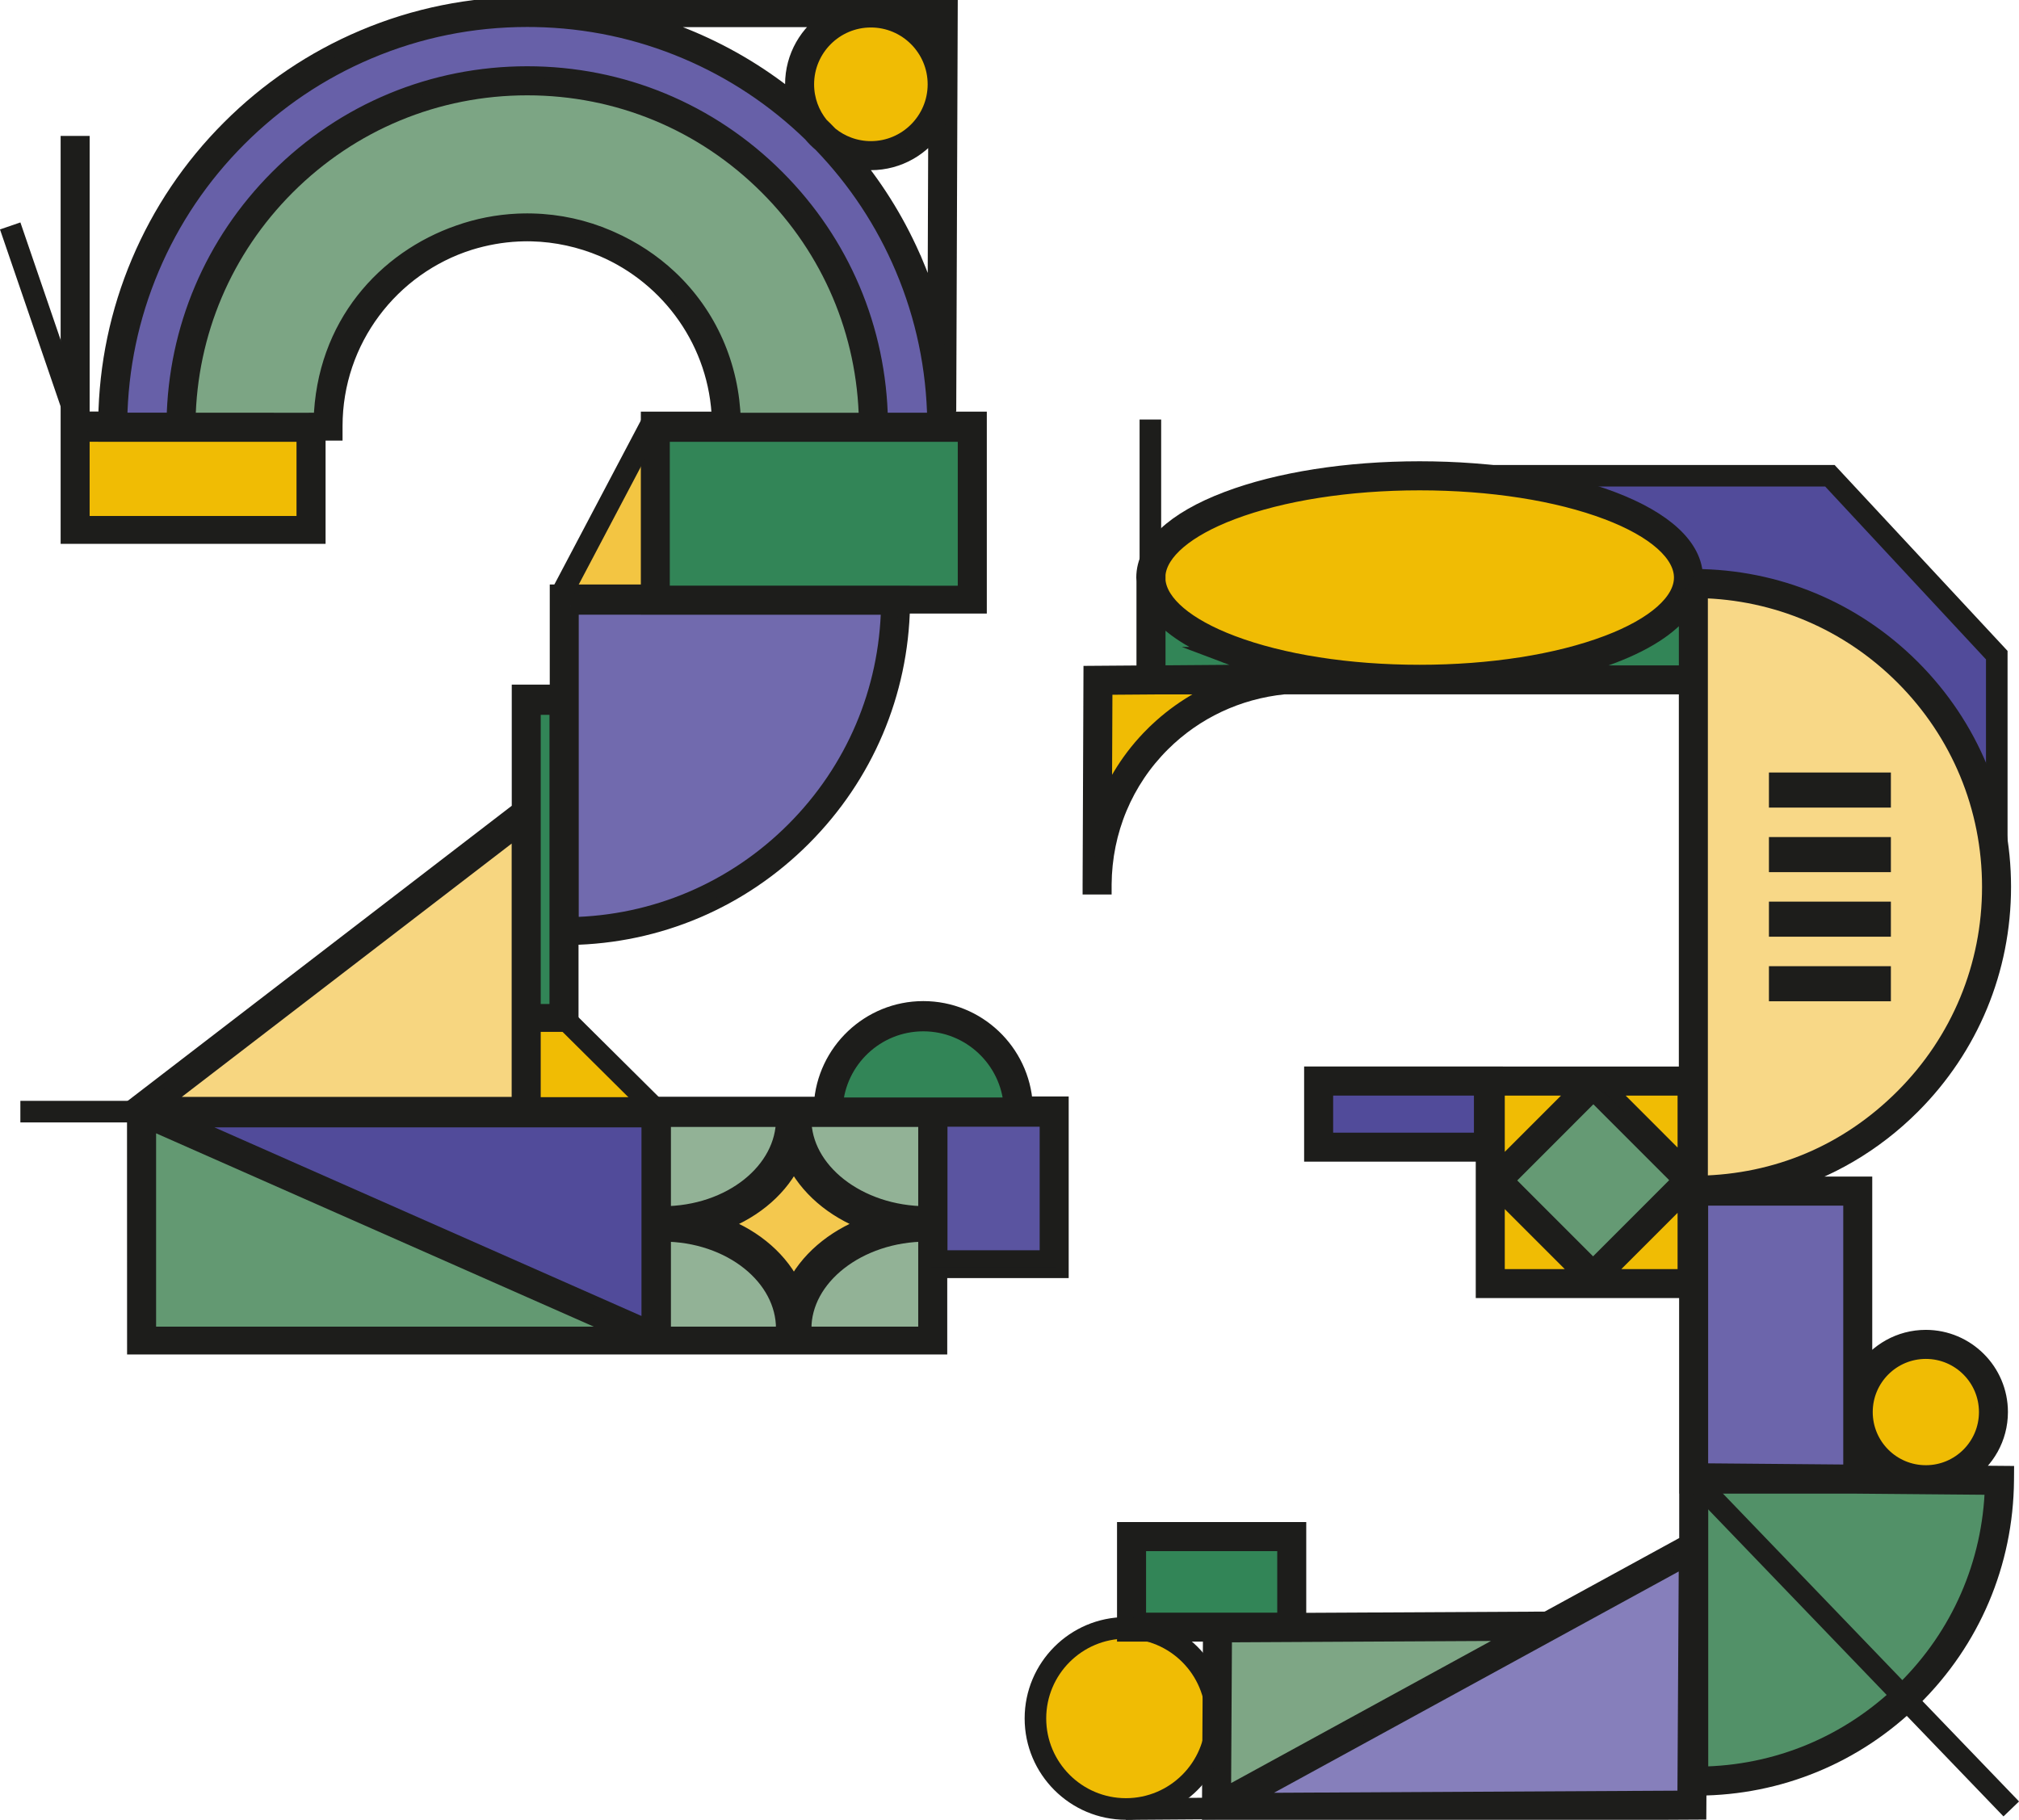 <svg width="538" height="485" viewBox="0 0 538 485" fill="none" xmlns="http://www.w3.org/2000/svg">
<g clip-path="url(#clip0_4150_8801)">
<path d="M300 482.411C312.997 482.411 323.533 471.867 323.533 458.86C323.533 445.853 312.997 435.309 300 435.309C287.002 435.309 276.466 445.853 276.466 458.86C276.466 471.867 287.002 482.411 300 482.411Z" fill="#F0BC04"/>
<path d="M413.83 127.125L487.614 127.605L531.84 173.397L530.383 214.734L520.159 193.767C520.159 193.767 465.009 170.739 464.646 170.142C464.283 169.545 450.918 157.173 450.918 157.173L448.281 143.152L420.334 132.188L413.83 127.125Z" fill="#514B9A"/>
<path d="M174.495 114.414L172.971 157.997L257.433 158.329V115.534L174.495 114.414Z" fill="#328557"/>
<path d="M148.7 157.998L172.872 116.402L172.971 157.998H148.7Z" fill="#F3C542"/>
<path d="M140.357 272.641H150.458L170.881 294.561L141.857 294.635L140.357 272.641Z" fill="#F0BC04"/>
<path d="M534.459 392.912L534.447 394.555C534.256 416.593 525.508 437.234 509.801 452.682C494.383 467.848 474.077 476.221 452.505 476.338L452.468 482.73L322.513 483.425L322.783 435.314H299.883V407.893H345.855V432.103L412.188 431.758L449.689 411.252V395.853H449.665V343.755H395.473V307.395H349.741V286.483H398.27V286.496H449.591V182.854H342.117C329.798 184.121 318.449 189.43 309.695 198.124C299.68 208.072 294.11 221.404 293.994 235.72V236.2L290.705 236.194C290.705 236.028 290.705 235.868 290.705 235.702L290.932 179.697L305.059 179.593V154.928C305.035 154.602 305.01 154.27 305.01 153.938C305.01 145.964 312.836 138.606 327.05 133.229C340.759 128.036 358.956 125.182 378.278 125.182C397.6 125.182 415.803 128.036 429.513 133.229C443.695 138.6 451.515 145.933 451.552 153.888C473.45 153.975 494.02 162.545 509.512 178.049C525.078 193.626 533.654 214.347 533.654 236.385C533.654 258.423 525.078 279.137 509.512 294.715C499.368 304.866 487.042 312.04 473.597 315.818H496.67V365.67C500.18 360.262 506.26 356.675 513.164 356.675C524.002 356.675 532.824 365.504 532.824 376.35C532.824 383.247 529.258 389.326 523.873 392.839L534.453 392.931L534.459 392.912ZM531.133 396.173L493.307 395.847H452.972V473.053C473.499 472.819 492.809 464.79 507.502 450.338C522.189 435.892 530.543 416.71 531.133 396.173ZM529.553 376.338C529.553 367.3 522.207 359.948 513.176 359.948C504.145 359.948 496.799 367.3 496.799 376.338C496.799 385.376 504.145 392.728 513.176 392.728C522.207 392.728 529.553 385.376 529.553 376.338ZM530.377 236.373C530.377 215.215 522.145 195.324 507.194 180.362C492.631 165.787 473.395 157.592 452.868 157.18V315.565C473.395 315.147 492.631 306.952 507.194 292.383C521.758 277.815 530.377 257.53 530.377 236.373ZM496.676 392.592L502.172 392.642C499.983 391.159 498.114 389.246 496.676 387.025V392.592ZM493.393 392.562V319.091H452.941V392.211L493.319 392.562H493.393ZM449.585 179.562V160.73C446.437 166.033 439.582 170.832 429.519 174.64C424.244 176.64 418.299 178.288 411.887 179.562H449.585ZM449.197 479.457L449.566 415.055L330.683 480.072L449.197 479.457ZM449.247 340.464V317.866L426.666 340.464H449.247ZM449.247 311.216V289.775H427.822L449.247 311.216ZM424.496 337.984L447.925 314.538L424.57 291.165L401.141 314.612L424.496 337.984ZM448.275 153.931C448.275 147.515 441.015 141.085 428.357 136.299C415.01 131.248 397.225 128.461 378.284 128.461C359.343 128.461 341.564 131.242 328.218 136.299C316.107 140.882 308.939 146.967 308.342 153.101V154.762C308.939 160.902 316.101 166.981 328.218 171.564C341.564 176.615 359.349 179.402 378.284 179.402C397.219 179.402 415.01 176.621 428.357 171.564C441.015 166.771 448.275 160.348 448.275 153.931ZM398.75 340.464H422.326L398.75 316.87V340.464ZM398.75 312.366L421.318 289.781H398.75V312.366ZM325.814 478.977L406.084 435.08L326.066 435.499L325.814 478.983V478.977ZM394.981 304.104V289.769H353.017V304.104H394.981ZM308.348 179.562L343.39 179.297C337.476 178.061 331.974 176.498 327.056 174.64C318.252 171.312 311.908 167.22 308.342 162.699V179.562H308.348ZM342.572 432.029V411.179H303.166V432.029H342.572ZM327.646 182.847H307.715L294.203 182.946L294.061 216.654C296.858 208.853 301.358 201.747 307.371 195.78C313.193 190.003 320.09 185.634 327.64 182.847H327.646Z" fill="#1D1D1B"/>
<path d="M493.307 395.846L531.133 396.172C530.543 416.708 522.188 435.891 507.502 450.337C492.809 464.789 473.499 472.817 452.966 473.051V395.846H493.307Z" fill="#529168"/>
<path d="M513.176 392.727C522.221 392.727 529.553 385.389 529.553 376.337C529.553 367.285 522.221 359.947 513.176 359.947C504.131 359.947 496.798 367.285 496.798 376.337C496.798 385.389 504.131 392.727 513.176 392.727Z" fill="#F0BC04"/>
<path d="M507.194 180.362C522.145 195.318 530.377 215.215 530.377 236.372C530.377 257.53 522.145 277.421 507.194 292.383C492.243 307.346 473.394 315.153 452.867 315.565V157.18C473.394 157.592 492.63 165.793 507.194 180.362Z" fill="#F8D887"/>
<path d="M493.393 319.09V392.561H493.325L452.941 392.21V319.09H493.393Z" fill="#6C65AB"/>
<path d="M449.585 160.729V179.561H411.887C418.299 178.287 424.238 176.638 429.519 174.639C439.576 170.831 446.431 166.032 449.585 160.729Z" fill="#328557"/>
<path d="M449.572 415.061L449.197 479.457L330.683 480.078L449.572 415.061Z" fill="#867FBB"/>
<path d="M449.246 317.865V340.463H426.666L449.246 317.865Z" fill="#F0BC04"/>
<path d="M449.246 289.773V311.214L427.822 289.773H449.246Z" fill="#F0BC04"/>
<path d="M424.581 291.165L401.15 314.613L424.503 337.983L447.933 314.535L424.581 291.165Z" fill="#659A74"/>
<path d="M428.357 136.297C441.015 141.09 448.275 147.513 448.275 153.93C448.275 160.346 441.015 166.776 428.357 171.562C415.01 176.613 397.225 179.4 378.284 179.4C359.343 179.4 341.564 176.619 328.218 171.562C316.107 166.979 308.939 160.894 308.342 154.76V153.099C308.939 146.965 316.101 140.881 328.218 136.297C341.564 131.246 359.349 128.459 378.284 128.459C397.219 128.459 415.01 131.24 428.357 136.297Z" fill="#F0BC04"/>
<path d="M422.332 340.463H398.75V316.869L422.332 340.463Z" fill="#F0BC04"/>
<path d="M421.324 289.773L398.75 312.365V289.773H421.324Z" fill="#F0BC04"/>
<path d="M406.083 435.074L325.813 478.977L326.059 435.493L406.083 435.074Z" fill="#7EA685"/>
<path d="M394.981 289.768H353.017V304.103H394.981V289.768Z" fill="#514B9A"/>
<path d="M343.39 179.296L308.348 179.561V162.697C311.908 167.219 318.258 171.311 327.062 174.639C331.98 176.503 337.476 178.06 343.396 179.296H343.39Z" fill="#328557"/>
<path d="M342.572 411.178H303.166V432.028H342.572V411.178Z" fill="#328557"/>
<path d="M307.721 182.846H327.652C320.096 185.639 313.205 190.001 307.383 195.778C301.371 201.746 296.877 208.858 294.073 216.653L294.215 182.944L307.727 182.846H307.721Z" fill="#F0BC04"/>
<path d="M282.54 294.462V338.414H250.179V358.766H36.087L36.068 294.647L138.574 215.854V184.692H148.7V158.003H172.971V111.935H191.899C191.254 91.411 178.553 73.876 160.663 66.217C154.675 63.694 148.232 62.267 141.734 62.107C141.322 62.095 140.904 62.089 140.486 62.089C140.068 62.089 139.656 62.089 139.238 62.107C138.913 62.113 138.587 62.132 138.267 62.144C138.193 62.144 138.12 62.144 138.04 62.15C133.644 62.365 129.273 63.147 125.062 64.451C104.203 71.022 89.037 90.555 89.037 113.565V115.208H84.512V142.721H18.375V38.445H21.658V111.904H28.396C28.605 97.348 31.562 83.216 37.194 69.884C42.843 56.527 50.921 44.524 61.218 34.225C71.516 23.926 83.504 15.835 96.85 10.181C110.67 4.331 125.357 1.365 140.486 1.365C141.193 1.365 141.9 1.371 142.607 1.39H252.976L252.583 107.345H252.423C252.503 108.865 252.558 110.391 252.583 111.929H260.722V161.301H240.263C239.839 184.723 230.531 206.674 213.939 223.286C197.328 239.915 175.362 249.23 151.927 249.63V272.781H141.851V294.634H173.155V294.517H219.078C219.877 280.33 231.656 269.034 246.029 269.034C260.403 269.034 272.151 280.299 272.975 294.456H282.54V294.462ZM279.257 335.443V298.061H250.241V335.443H279.257ZM222.373 294.727H269.686C268.837 282.403 258.552 272.64 246.029 272.64C233.507 272.64 223.222 282.403 222.373 294.727ZM257.439 158.329V115.528H176.26V158.311H240.287V158.329H257.446H257.439ZM249.657 11.695L249.681 4.995H243.035C245.722 6.693 247.997 8.982 249.657 11.695ZM249.374 87.061L249.57 33.376C245.925 39.227 239.439 43.127 232.056 43.127C230.304 43.127 228.601 42.906 226.978 42.493C233.894 50.867 239.525 60.151 243.779 70.21C246.097 75.704 247.966 81.327 249.368 87.061H249.374ZM234.373 112.23H249.294C249.085 98.111 246.22 84.409 240.755 71.483C235.541 59.148 228.183 48.012 218.875 38.347C217.892 37.522 216.982 36.618 216.164 35.627C206.457 26.215 195.256 18.782 182.844 13.528C170.069 8.12 156.532 5.253 142.577 4.995H142.294C141.691 4.977 141.089 4.971 140.48 4.971C125.787 4.971 111.537 7.85 98.123 13.528C85.164 19.016 73.526 26.867 63.53 36.87C53.534 46.874 45.69 58.52 40.206 71.489C34.741 84.409 31.876 98.104 31.667 112.23H46.587C47.005 87.744 56.725 64.79 74.073 47.428C91.809 29.678 115.392 19.902 140.48 19.902C165.569 19.902 189.145 29.678 206.881 47.428C224.23 64.79 233.949 87.75 234.367 112.236L234.373 112.23ZM246.902 355.794V298.123H176.555V355.794H246.902ZM249.411 22.468C249.411 12.895 241.628 5.1 232.056 5.1C222.484 5.1 214.701 12.889 214.701 22.468C214.701 26.608 216.158 30.416 218.586 33.407C218.974 33.782 219.367 34.157 219.754 34.545C220.209 35 220.658 35.468 221.107 35.929C224.095 38.371 227.906 39.836 232.056 39.836C241.628 39.836 249.411 32.047 249.411 22.468ZM236.986 161.615H172.971V161.596H151.983V246.658C174.514 246.24 195.637 237.264 211.615 221.274C227.586 205.29 236.562 184.157 236.98 161.615H236.986ZM195.188 112.23H231.097C230.679 88.624 221.297 66.488 204.57 49.747C187.455 32.619 164.696 23.181 140.493 23.181C116.289 23.181 93.525 32.613 76.409 49.747C59.682 66.488 50.3 88.618 49.882 112.224H84.524L85.791 112.23C86.461 86.636 102.783 69.004 122.326 62.212C127.263 60.471 132.519 59.412 137.984 59.166C138.064 59.166 138.138 59.166 138.218 59.16C138.544 59.148 138.876 59.136 139.208 59.129C139.632 59.117 140.062 59.111 140.493 59.111C140.923 59.111 141.366 59.111 141.802 59.129C148.946 59.295 155.757 60.846 161.979 63.516C162.003 63.528 162.028 63.541 162.059 63.553C162.304 63.657 162.544 63.762 162.784 63.873C168.471 66.383 173.751 69.828 178.301 74.092C188.819 83.954 194.776 97.446 195.188 112.242V112.23ZM221.088 4.995H167.641C173.253 6.392 178.756 8.231 184.129 10.501C194.272 14.796 203.623 20.499 212.051 27.506C211.646 25.895 211.43 24.209 211.43 22.468C211.43 15.116 215.297 8.65 221.094 4.989L221.088 4.995ZM173.155 354.146V298.239H46.605L173.155 354.146ZM39.37 355.794H168.753L39.37 298.633V355.794ZM148.644 269.81V188.291H141.857V269.81H148.644ZM138.568 294.56V220.308L41.896 294.56H138.568ZM81.235 139.743V115.515H28.384L21.658 115.509V139.743H81.235Z" fill="#1D1D1B"/>
<path d="M279.264 298.061H250.247V335.442H279.264V298.061Z" fill="#5A54A0"/>
<path d="M269.685 294.727H222.373C223.221 282.404 233.506 272.641 246.029 272.641C258.552 272.641 268.837 282.404 269.685 294.727Z" fill="#328557"/>
<path d="M249.3 112.231H234.38C233.962 87.744 224.242 64.784 206.894 47.422C189.158 29.673 165.575 19.896 140.493 19.896C115.41 19.896 91.822 29.673 74.086 47.422C56.743 64.784 47.018 87.738 46.6 112.224H31.679C31.888 98.105 34.759 84.41 40.218 71.484C45.696 58.515 53.546 46.868 63.542 36.865C73.539 26.861 85.17 19.011 98.135 13.523C111.55 7.844 125.8 4.965 140.493 4.965C141.095 4.965 141.698 4.965 142.306 4.983H142.589C156.538 5.242 170.075 8.109 182.856 13.517C195.268 18.771 206.469 26.203 216.177 35.616C216.994 36.606 217.904 37.511 218.888 38.335C228.195 48 235.554 59.136 240.767 71.472C246.232 84.397 249.097 98.099 249.306 112.218L249.3 112.231Z" fill="#6760A8"/>
<path d="M246.902 298.123H176.555V355.795H246.902V298.123Z" fill="#92B296"/>
<path d="M232.062 5.105C241.634 5.105 249.417 12.894 249.417 22.474C249.417 32.053 241.634 39.842 232.062 39.842C227.912 39.842 224.101 38.371 221.113 35.935C220.664 35.473 220.215 35.012 219.76 34.55C219.373 34.163 218.986 33.788 218.592 33.412C216.164 30.422 214.707 26.62 214.707 22.474C214.707 12.9 222.49 5.105 232.062 5.105Z" fill="#F0BC04"/>
<path d="M172.971 161.614H236.986C236.562 184.156 227.593 205.29 211.621 221.273C195.643 237.263 174.52 246.239 151.989 246.658V161.596H172.977V161.614H172.971Z" fill="#716AAE"/>
<path d="M231.097 112.231H195.188C194.776 97.441 188.819 83.943 178.301 74.08C173.751 69.817 168.471 66.371 162.784 63.861C162.544 63.757 162.298 63.646 162.059 63.541C162.034 63.529 162.009 63.517 161.979 63.505C155.757 60.834 148.946 59.284 141.802 59.118C141.366 59.106 140.929 59.099 140.493 59.099C140.056 59.099 139.632 59.099 139.208 59.118C138.876 59.118 138.55 59.136 138.218 59.149C138.138 59.149 138.064 59.149 137.984 59.155C132.519 59.407 127.263 60.459 122.326 62.2C102.789 68.992 86.461 86.625 85.791 112.219H84.524L49.882 112.212C50.3 88.606 59.688 66.476 76.409 49.736C93.525 32.608 116.283 23.17 140.493 23.17C164.702 23.17 187.455 32.601 204.57 49.736C221.297 66.476 230.685 88.612 231.097 112.219V112.231Z" fill="#7CA584"/>
<path d="M173.155 298.24V354.146L46.605 298.24H173.155Z" fill="#514B9A"/>
<path d="M168.753 355.794H39.37V298.633L168.753 355.794Z" fill="#639972"/>
<path d="M148.644 188.291H141.857V269.809H148.644V188.291Z" fill="#328557"/>
<path d="M138.568 220.309V294.561H41.902L138.568 220.309Z" fill="#F7D680"/>
<path d="M81.235 115.522V139.744H21.658V115.51H28.384V115.522H46.581H81.235Z" fill="#F0BC04"/>
<path d="M322.506 483.424L452.462 482.729L452.499 476.337C474.071 476.22 494.383 467.847 509.795 452.681C525.502 437.233 534.25 416.592 534.441 394.554L534.453 392.911L523.873 392.819C529.258 389.306 532.824 383.234 532.824 376.331C532.824 365.484 524.002 356.656 513.164 356.656C506.254 356.656 500.174 360.242 496.67 365.65V315.798H473.597C487.042 312.027 499.368 304.847 509.512 294.696C525.078 279.118 533.654 258.397 533.654 236.365C533.654 214.334 525.078 193.613 509.512 178.029C494.02 162.525 473.45 153.955 451.552 153.869C451.521 145.914 443.695 138.58 429.513 133.209C415.803 128.017 397.606 125.162 378.278 125.162C358.95 125.162 340.759 128.017 327.05 133.209C312.836 138.593 305.01 145.945 305.01 153.918C305.01 154.25 305.029 154.576 305.059 154.909V179.573L290.932 179.678L290.705 235.682C290.705 235.849 290.705 236.009 290.705 236.175H293.987V235.701C294.104 221.384 299.674 208.052 309.689 198.104C318.443 189.411 329.791 184.101 342.111 182.834H449.585V286.476H398.264V286.464H349.734V307.375H395.467V343.736H449.658V395.834H449.683V411.233L412.182 431.739L345.849 432.083V407.874H299.877V435.295H322.777L322.506 483.406V483.424Z" stroke="#1D1D1B" stroke-width="4.45" stroke-miterlimit="10"/>
<path d="M513.176 392.727C522.221 392.727 529.554 385.389 529.554 376.337C529.554 367.285 522.221 359.947 513.176 359.947C504.131 359.947 496.799 367.285 496.799 376.337C496.799 385.389 504.131 392.727 513.176 392.727Z" stroke="#1D1D1B" stroke-width="4.45" stroke-miterlimit="10"/>
<path d="M502.172 392.635L496.676 392.585V387.018C498.114 389.239 499.983 391.152 502.172 392.635Z" stroke="#1D1D1B" stroke-width="4.45" stroke-miterlimit="10"/>
<path d="M493.393 392.561H493.325L452.941 392.21V319.09H493.393V392.561Z" stroke="#1D1D1B" stroke-width="4.45" stroke-miterlimit="10"/>
<path d="M452.868 157.18C473.395 157.592 492.631 165.793 507.195 180.362C522.146 195.318 530.377 215.215 530.377 236.372C530.377 257.53 522.146 277.421 507.195 292.383C492.243 307.346 473.395 315.153 452.868 315.565V157.18Z" stroke="#1D1D1B" stroke-width="4.45" stroke-miterlimit="10"/>
<path d="M328.224 136.297C341.571 131.246 359.356 128.459 378.291 128.459C397.225 128.459 415.017 131.24 428.363 136.297C441.021 141.09 448.282 147.513 448.282 153.93C448.282 160.346 441.021 166.776 428.363 171.562C415.017 176.613 397.231 179.4 378.291 179.4C359.35 179.4 341.571 176.619 328.224 171.562C316.113 166.979 308.945 160.894 308.349 154.76V153.099C308.945 146.965 316.107 140.881 328.224 136.297Z" stroke="#1D1D1B" stroke-width="4.45" stroke-miterlimit="10"/>
<path d="M327.056 174.639C331.974 176.503 337.47 178.06 343.39 179.296L308.349 179.561V162.697C311.908 167.219 318.259 171.311 327.062 174.639H327.056Z" stroke="#1D1D1B" stroke-width="4.45" stroke-miterlimit="10"/>
<path d="M307.377 195.786C301.365 201.753 296.871 208.866 294.067 216.661L294.209 182.952L307.721 182.854H327.652C320.097 185.647 313.205 190.009 307.383 195.786H307.377Z" stroke="#1D1D1B" stroke-width="4.45" stroke-miterlimit="10"/>
<path d="M411.894 179.561C418.306 178.287 424.244 176.638 429.525 174.639C439.583 170.831 446.437 166.032 449.591 160.729V179.561H411.894Z" stroke="#1D1D1B" stroke-width="4.45" stroke-miterlimit="10"/>
<path d="M449.247 311.214L427.822 289.773H449.247V311.214Z" stroke="#1D1D1B" stroke-width="4.45" stroke-miterlimit="10"/>
<path d="M424.581 291.165L401.15 314.613L424.503 337.983L447.933 314.535L424.581 291.165Z" stroke="#1D1D1B" stroke-width="4.45" stroke-miterlimit="10"/>
<path d="M421.324 289.773L398.75 312.365V289.773H421.324Z" stroke="#1D1D1B" stroke-width="4.45" stroke-miterlimit="10"/>
<path d="M394.981 289.768H353.017V304.103H394.981V289.768Z" stroke="#1D1D1B" stroke-width="4.45" stroke-miterlimit="10"/>
<path d="M398.75 316.869L422.332 340.463H398.75V316.869Z" stroke="#1D1D1B" stroke-width="4.45" stroke-miterlimit="10"/>
<path d="M426.667 340.463L449.247 317.865V340.463H426.667Z" stroke="#1D1D1B" stroke-width="4.45" stroke-miterlimit="10"/>
<path d="M325.814 478.977L326.06 435.493L406.084 435.074L325.814 478.977Z" stroke="#1D1D1B" stroke-width="4.45" stroke-miterlimit="10"/>
<path d="M342.572 411.178H303.166V432.028H342.572V411.178Z" stroke="#1D1D1B" stroke-width="4.45" stroke-miterlimit="10"/>
<path d="M449.198 479.457L330.683 480.078L449.573 415.061L449.198 479.457Z" stroke="#1D1D1B" stroke-width="4.45" stroke-miterlimit="10"/>
<path d="M507.502 450.337C492.809 464.789 473.499 472.817 452.966 473.051V395.846H493.307L531.133 396.172C530.543 416.708 522.188 435.891 507.502 450.337Z" stroke="#1D1D1B" stroke-width="4.45" stroke-miterlimit="10"/>
<path d="M36.069 294.64L36.087 358.76H250.185V338.408H282.547V294.456H272.981C272.157 280.299 260.384 269.034 246.036 269.034C231.687 269.034 219.884 280.33 219.084 294.517H173.161V294.634H141.858V272.781H151.934V249.63C175.362 249.23 197.334 239.915 213.945 223.286C230.538 206.681 239.845 184.723 240.269 161.301H260.729V111.929H252.589C252.565 110.397 252.515 108.865 252.429 107.345H252.589L252.983 1.39H142.614C141.907 1.378 141.2 1.365 140.493 1.365C125.357 1.365 110.677 4.331 96.857 10.181C83.51 15.829 71.516 23.92 61.225 34.225C50.928 44.53 42.849 56.527 37.2 69.884C31.569 83.216 28.611 97.341 28.402 111.904H21.665V38.445H18.382V142.715H84.531V115.202H89.055V113.559C89.055 90.543 104.222 71.016 125.081 64.445C129.292 63.141 133.663 62.353 138.058 62.144C138.132 62.144 138.206 62.144 138.286 62.138C138.612 62.126 138.931 62.113 139.257 62.101C139.669 62.089 140.081 62.083 140.505 62.083C140.929 62.083 141.335 62.083 141.753 62.101C148.245 62.261 154.694 63.688 160.682 66.211C178.571 73.876 191.279 91.404 191.918 111.929H172.989V157.997H148.718V184.686H138.593V215.848L36.069 294.64Z" stroke="#1D1D1B" stroke-width="4.45" stroke-miterlimit="10"/>
<path d="M246.03 272.641C258.553 272.641 268.838 282.404 269.686 294.727H222.374C223.222 282.404 233.507 272.641 246.03 272.641Z" stroke="#1D1D1B" stroke-width="4.45" stroke-miterlimit="10"/>
<path d="M173.156 354.146L46.606 298.24H173.156V354.146Z" stroke="#1D1D1B" stroke-width="4.45" stroke-miterlimit="10"/>
<path d="M243.786 70.209C239.532 60.15 233.9 50.86 226.984 42.493C228.607 42.905 230.31 43.126 232.062 43.126C239.446 43.126 245.931 39.226 249.577 33.375L249.38 87.06C247.972 81.32 246.11 75.697 243.792 70.209H243.786Z" stroke="#1D1D1B" stroke-width="4.45" stroke-miterlimit="10"/>
<path d="M214.708 22.468C214.708 12.895 222.49 5.1 232.062 5.1C241.634 5.1 249.417 12.889 249.417 22.468C249.417 32.047 241.634 39.836 232.062 39.836C227.913 39.836 224.101 38.365 221.113 35.929C220.665 35.468 220.216 35.006 219.761 34.545C219.374 34.157 218.986 33.782 218.593 33.407C216.165 30.416 214.708 26.614 214.708 22.468Z" stroke="#1D1D1B" stroke-width="4.45" stroke-miterlimit="10"/>
<path d="M249.657 11.694C247.991 8.981 245.722 6.692 243.036 4.994H249.681L249.657 11.694Z" stroke="#1D1D1B" stroke-width="4.45" stroke-miterlimit="10"/>
<path d="M221.089 4.994C215.291 8.655 211.425 15.115 211.425 22.473C211.425 24.214 211.646 25.9 212.045 27.512C203.617 20.504 194.266 14.801 184.123 10.507C178.75 8.236 173.248 6.397 167.635 5H221.083L221.089 4.994Z" stroke="#1D1D1B" stroke-width="4.45" stroke-miterlimit="10"/>
<path d="M40.218 71.484C45.696 58.515 53.547 46.868 63.543 36.865C73.539 26.861 85.17 19.011 98.136 13.523C111.55 7.844 125.8 4.965 140.493 4.965C141.095 4.965 141.698 4.965 142.307 4.983H142.589C156.538 5.242 170.075 8.109 182.856 13.517C195.269 18.771 206.47 26.203 216.177 35.616C216.994 36.606 217.904 37.511 218.888 38.335C228.195 48 235.554 59.136 240.767 71.472C246.233 84.397 249.097 98.099 249.306 112.218H234.386C233.968 87.732 224.249 64.772 206.9 47.41C189.164 29.66 165.582 19.884 140.499 19.884C115.417 19.884 91.828 29.66 74.092 47.41C56.749 64.772 47.024 87.726 46.606 112.212H31.686C31.895 98.093 34.766 84.397 40.225 71.472L40.218 71.484Z" stroke="#1D1D1B" stroke-width="4.45" stroke-miterlimit="10"/>
<path d="M81.236 139.744H21.659V115.51H28.384V115.522H46.581H81.236V139.744Z" stroke="#1D1D1B" stroke-width="4.45" stroke-miterlimit="10"/>
<path d="M84.524 112.23L49.882 112.224C50.3 88.618 59.688 66.488 76.409 49.747C93.525 32.619 116.283 23.182 140.493 23.182C164.702 23.182 187.455 32.613 204.57 49.747C221.297 66.488 230.685 88.624 231.097 112.23H195.188C194.776 97.44 188.819 83.942 178.301 74.08C173.751 69.816 168.471 66.371 162.784 63.861C162.544 63.756 162.298 63.645 162.059 63.541C162.034 63.529 162.009 63.516 161.979 63.504C155.757 60.834 148.946 59.283 141.802 59.117C141.366 59.105 140.929 59.099 140.493 59.099C140.056 59.099 139.632 59.099 139.208 59.117C138.876 59.117 138.55 59.136 138.218 59.148C138.138 59.148 138.064 59.148 137.984 59.154C132.519 59.407 127.263 60.459 122.326 62.2C102.789 68.992 86.461 86.624 85.791 112.218H84.524V112.23Z" stroke="#1D1D1B" stroke-width="4.45" stroke-miterlimit="10"/>
<path d="M176.254 115.527H257.44V158.329H240.282V158.311H176.254V115.527Z" stroke="#1D1D1B" stroke-width="4.45" stroke-miterlimit="10"/>
<path d="M151.983 161.596H172.971V161.614H236.987C236.562 184.156 227.593 205.29 211.621 221.273C195.644 237.263 174.52 246.239 151.989 246.658V161.596H151.983Z" stroke="#1D1D1B" stroke-width="4.45" stroke-miterlimit="10"/>
<path d="M148.644 188.291H141.857V269.809H148.644V188.291Z" stroke="#1D1D1B" stroke-width="4.45" stroke-miterlimit="10"/>
<path d="M138.569 220.309V294.561H41.903L138.569 220.309Z" stroke="#1D1D1B" stroke-width="4.45" stroke-miterlimit="10"/>
<path d="M39.37 298.633L168.754 355.794H39.37V298.633Z" stroke="#1D1D1B" stroke-width="4.45" stroke-miterlimit="10"/>
<path d="M246.903 298.123H176.555V355.795H246.903V298.123Z" stroke="#1D1D1B" stroke-width="4.45" stroke-miterlimit="10"/>
<path d="M279.264 298.061H250.247V335.442H279.264V298.061Z" stroke="#1D1D1B" stroke-width="4.45" stroke-miterlimit="10"/>
<path d="M534.951 237.732H529.203V175.741L486.36 129.672H375.622V123.92H488.862L534.951 173.477V237.732Z" fill="#1D1D1B"/>
<path d="M171.551 110.581L147.259 156.652L152.342 159.337L176.635 113.266L171.551 110.581Z" fill="#1D1D1B"/>
<path d="M152.48 269.465L148.432 273.549L173.283 298.22L177.331 294.136L152.48 269.465Z" fill="#1D1D1B"/>
<path d="M5.435 59.281L-0.003 61.147L18.936 116.442L24.373 114.576L5.435 59.281Z" fill="#1D1D1B"/>
<path d="M246.902 326.233C227.629 326.233 211.541 338.729 211.541 354.146H211.455C211.455 338.729 195.828 326.233 176.555 326.233V326.153C195.828 326.153 211.455 313.658 211.455 298.24H211.541C211.541 313.658 227.623 326.153 246.902 326.153V326.233Z" fill="#F4C84E" stroke="#1D1D1B" stroke-width="9.35" stroke-miterlimit="10"/>
<path d="M344.858 478.95L299.962 479.271L300.004 485.024L344.899 484.702L344.858 478.95Z" fill="#1D1D1B"/>
<path d="M471.366 210.562H503.862" stroke="#1D1D1B" stroke-width="9.35" stroke-miterlimit="10"/>
<path d="M471.366 227.766H503.862" stroke="#1D1D1B" stroke-width="9.35" stroke-miterlimit="10"/>
<path d="M471.366 244.973H503.862" stroke="#1D1D1B" stroke-width="9.35" stroke-miterlimit="10"/>
<path d="M471.366 262.182H503.862" stroke="#1D1D1B" stroke-width="9.35" stroke-miterlimit="10"/>
<path d="M300.024 485C285.147 485 273.036 472.886 273.036 457.991C273.036 443.096 285.141 430.982 300.024 430.982C314.908 430.982 327.013 443.096 327.013 457.991C327.013 472.886 314.908 485 300.024 485ZM300.024 436.735C288.313 436.735 278.784 446.271 278.784 457.991C278.784 469.711 288.313 479.247 300.024 479.247C311.736 479.247 321.265 469.711 321.265 457.991C321.265 446.271 311.736 436.735 300.024 436.735Z" fill="#1D1D1B"/>
<path d="M455.045 393.839L450.903 397.828L533.866 484.104L538.008 480.116L455.045 393.839Z" fill="#1D1D1B"/>
<path d="M74.202 293.393H5.428V299.145H74.202V293.393Z" fill="#1D1D1B"/>
<path d="M309.412 111.812H303.664V153.507H309.412V111.812Z" fill="#1D1D1B"/>
</g>
<defs>
<clipPath id="clip0_4150_8801">
<rect width="538" height="485" fill="white"/>
</clipPath>
</defs>
</svg>
